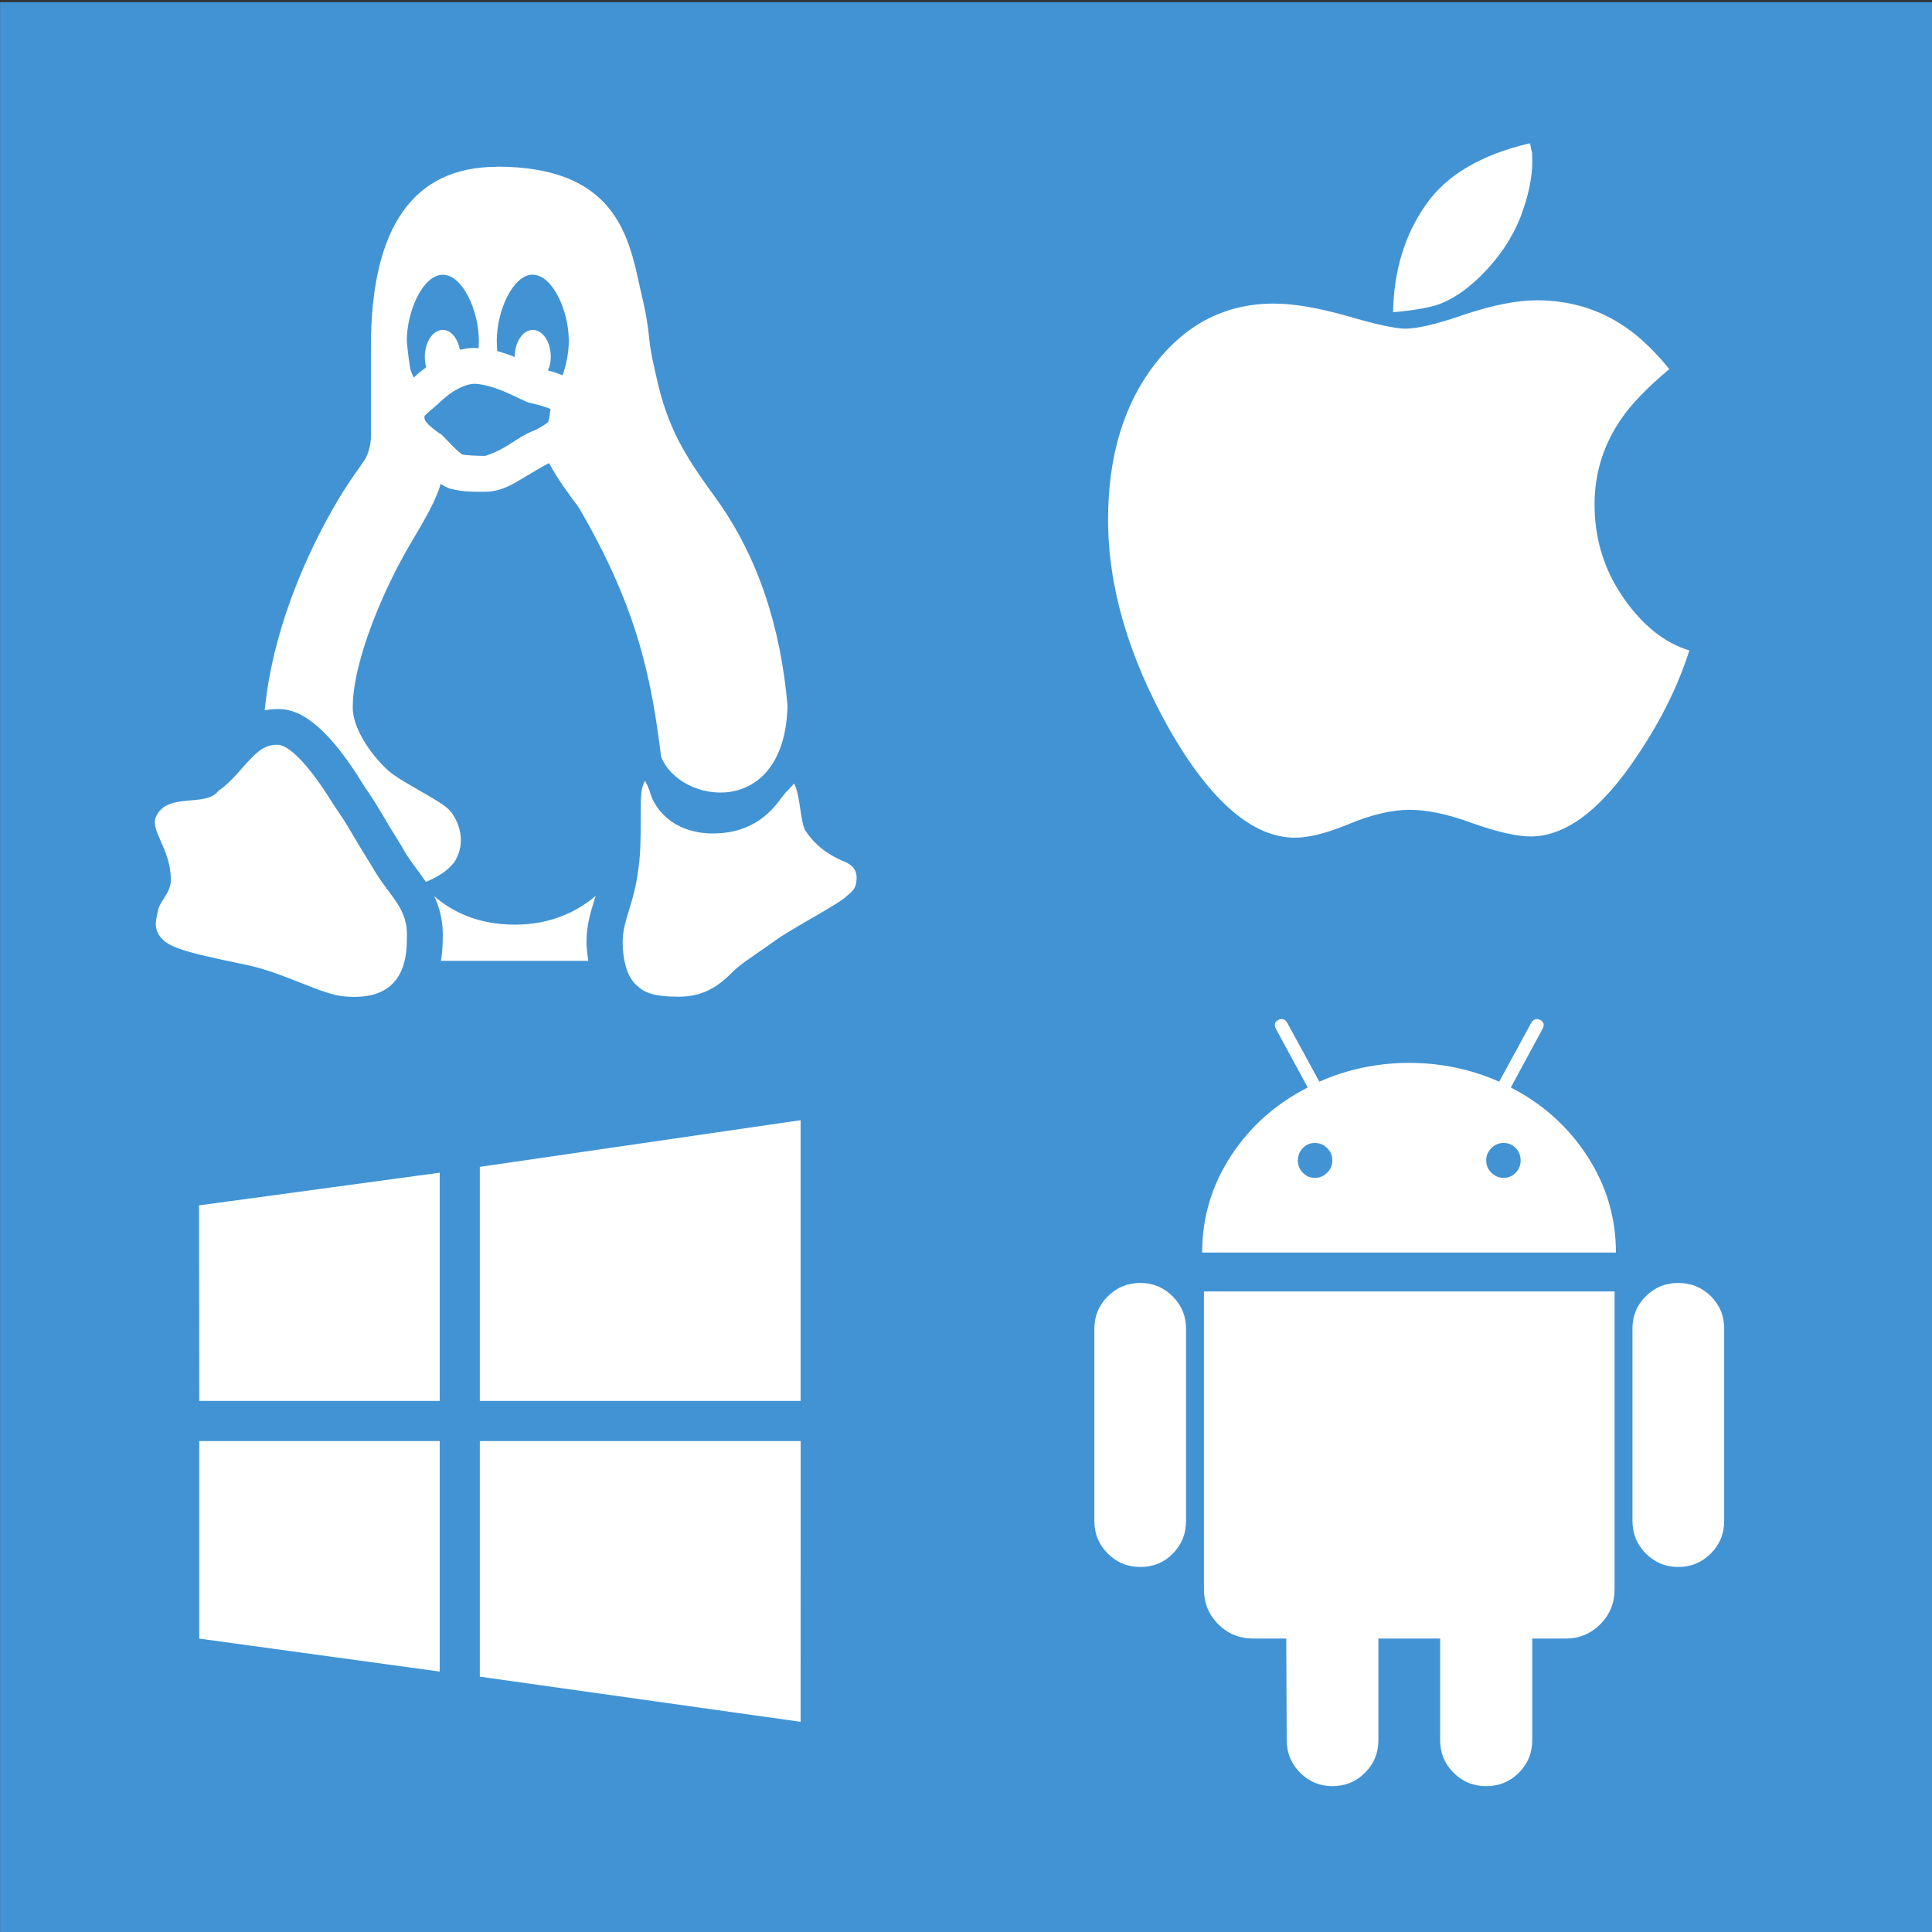 <?xml version="1.0" encoding="UTF-8" standalone="no"?>
<svg
   xmlns:dc="http://purl.org/dc/elements/1.1/"
   xmlns:cc="http://creativecommons.org/ns#"
   xmlns:rdf="http://www.w3.org/1999/02/22-rdf-syntax-ns#"
   xmlns:svg="http://www.w3.org/2000/svg"
   xmlns="http://www.w3.org/2000/svg"
   id="svg1983"
   version="1.1"
   viewBox="0 0 24.342 24.342"
   height="92"
   width="92">
  <rect x="0" y="0" width="24.342" height="24.342" fill="#333333" stroke="none"/>
  <defs
     id="defs1977" />
  <g
     transform="translate(-7.734,-265.062)"
     id="layer1">
    <g
       transform="matrix(1.974,0,0,1.974,-7.532,-281.851)"
       id="g2762">
      <rect
         y="277.072"
         x="7.734"
         height="12.332"
         width="12.332"
         id="rect1407"
         style="opacity:1;fill:#4293d4;fill-opacity:1;stroke:none;stroke-width:0.397;stroke-linecap:butt;stroke-miterlimit:4;stroke-dasharray:none;stroke-opacity:1" />
      <g
         id="g1501"
         transform="matrix(0.008,0,0,0.008,9.004,284.208)"
         style="fill:#ffffff">
        <g
           id="g1445"
           style="fill:#ffffff">
          <path
             id="path1443"
             d="M 0.176,224 0.001,67.963 l 192,-26.072 V 224 Z M 224.001,37.241 479.937,0 V 224 H 224.001 Z M 479.999,256 479.937,480 224.001,443.992 V 256 Z M 192.001,439.918 0.157,413.621 0.147,256 h 191.854 z"
             style="fill:#ffffff" />
        </g>
        <g
           id="g1447"
           style="fill:#ffffff" />
        <g
           id="g1449"
           style="fill:#ffffff" />
        <g
           id="g1451"
           style="fill:#ffffff" />
        <g
           id="g1453"
           style="fill:#ffffff" />
        <g
           id="g1455"
           style="fill:#ffffff" />
        <g
           id="g1457"
           style="fill:#ffffff" />
        <g
           id="g1459"
           style="fill:#ffffff" />
        <g
           id="g1461"
           style="fill:#ffffff" />
        <g
           id="g1463"
           style="fill:#ffffff" />
        <g
           id="g1465"
           style="fill:#ffffff" />
        <g
           id="g1467"
           style="fill:#ffffff" />
        <g
           id="g1469"
           style="fill:#ffffff" />
        <g
           id="g1471"
           style="fill:#ffffff" />
        <g
           id="g1473"
           style="fill:#ffffff" />
        <g
           id="g1475"
           style="fill:#ffffff" />
      </g>
      <path
         id="path1503"
         d="m 10.905,278.123 c -0.534,0 -0.804,0.386 -0.804,1.149 v 0.574 c 0,0.043 -0.012,0.093 -0.032,0.134 -0.007,0.014 -0.039,0.059 -0.068,0.1 -0.16,0.223 -0.513,0.841 -0.578,1.512 0.025,-0.005 0.051,-0.008 0.081,-0.008 0.07,0 0.256,-2e-5 0.552,0.489 0.057,0.081 0.086,0.131 0.127,0.199 0.027,0.046 0.061,0.103 0.115,0.189 l 0.003,0.005 0.002,0.005 c 0.031,0.055 0.064,0.099 0.095,0.141 0.018,0.024 0.036,0.049 0.054,0.075 0.07,-0.029 0.143,-0.071 0.185,-0.132 0.056,-0.093 0.05,-0.204 -0.017,-0.304 -0.028,-0.042 -0.078,-0.071 -0.199,-0.141 -0.072,-0.042 -0.163,-0.093 -0.204,-0.129 -0.096,-0.082 -0.232,-0.262 -0.232,-0.405 0,-0.305 0.204,-0.77 0.368,-1.047 0.093,-0.157 0.165,-0.279 0.193,-0.383 0.016,0.011 0.034,0.022 0.059,0.031 l 0.005,10e-4 0.005,0.001 c 0.08,0.021 0.16,0.018 0.212,0.018 0.108,0 0.186,-0.052 0.259,-0.096 0.072,-0.043 0.142,-0.084 0.152,-0.087 0.052,0.098 0.119,0.189 0.19,0.284 0.373,0.639 0.462,1.082 0.525,1.589 0.115,0.303 0.789,0.406 0.807,-0.324 -0.043,-0.495 -0.184,-0.942 -0.451,-1.316 -0.166,-0.229 -0.296,-0.411 -0.372,-0.723 -0.049,-0.203 -0.056,-0.265 -0.062,-0.326 -0.007,-0.061 -0.014,-0.125 -0.055,-0.296 -0.074,-0.348 -0.166,-0.78 -0.916,-0.78 z m -0.345,0.689 c 0.127,0 0.23,0.231 0.23,0.422 0,0.012 -9.26e-4,0.03 -0.002,0.047 -0.009,-4.3e-4 -0.017,-0.002 -0.026,-0.002 -0.033,0 -0.064,0.005 -0.093,0.012 -0.014,-0.073 -0.056,-0.127 -0.109,-0.127 -0.063,0 -0.115,0.077 -0.115,0.172 0,0.023 0.003,0.045 0.009,0.066 -0.031,0.023 -0.055,0.043 -0.069,0.057 -0.003,0.003 -0.007,0.006 -0.011,0.009 -0.009,-0.018 -0.016,-0.036 -0.022,-0.056 -0.014,-0.081 -0.022,-0.178 -0.022,-0.178 0,-0.19 0.103,-0.422 0.23,-0.422 z m 0.574,0 c 0.127,0 0.23,0.231 0.23,0.422 0,0.071 -0.016,0.155 -0.04,0.22 -0.031,-0.013 -0.062,-0.024 -0.093,-0.031 0.011,-0.026 0.018,-0.054 0.018,-0.087 0,-0.095 -0.051,-0.172 -0.115,-0.172 -0.063,0 -0.115,0.077 -0.115,0.172 0,4e-4 2e-4,8.7e-4 2e-4,10e-4 -0.035,-0.014 -0.072,-0.027 -0.112,-0.038 -9.26e-4,-0.024 -0.003,-0.049 -0.003,-0.066 0,-0.19 0.103,-0.422 0.23,-0.422 z m -0.373,0.696 c 0.046,0 0.114,0.019 0.176,0.043 0.062,0.025 0.114,0.053 0.158,0.072 l 0.009,0.004 0.011,0.002 c 0.059,0.014 0.111,0.029 0.132,0.04 -0.005,0.049 -0.012,0.076 -0.014,0.081 -0.003,0.005 -0.019,0.02 -0.078,0.051 -0.073,0.026 -0.128,0.068 -0.187,0.104 -0.065,0.039 -0.131,0.063 -0.14,0.063 -0.05,0 -0.12,-0.003 -0.148,-0.01 0.011,0.003 -0.009,-0.006 -0.032,-0.028 -0.025,-0.024 -0.057,-0.057 -0.09,-0.092 l -0.009,-0.008 -0.011,-0.006 c -0.037,-0.026 -0.065,-0.049 -0.079,-0.066 -0.014,-0.017 -0.016,-0.022 -0.016,-0.033 0,-0.017 -0.003,-0.007 0.007,-0.019 0.011,-0.012 0.042,-0.036 0.085,-0.074 l 0.003,-0.004 0.003,-0.004 c -0.005,0.007 0.035,-0.034 0.081,-0.064 0.046,-0.03 0.101,-0.052 0.137,-0.052 z m -1.258,2.304 c -0.08,0 -0.12,0.04 -0.173,0.093 -0.053,0.053 -0.11,0.136 -0.203,0.202 -0.082,0.107 -0.328,0.004 -0.398,0.165 -0.039,0.088 0.095,0.204 0.095,0.403 0,0.08 -0.067,0.133 -0.08,0.186 -0.014,0.066 -0.027,0.106 0,0.159 0.053,0.08 0.12,0.106 0.573,0.199 0.24,0.053 0.466,0.186 0.613,0.199 0.147,0.013 0.4,9e-5 0.4,-0.358 0.014,-0.212 -0.106,-0.265 -0.226,-0.478 -0.133,-0.212 -0.146,-0.252 -0.24,-0.385 -0.08,-0.133 -0.253,-0.385 -0.36,-0.385 z m 2.347,0.229 c -0.027,0.054 -0.027,0.095 -0.027,0.23 0,0.109 9e-5,0.231 -0.014,0.326 -0.027,0.231 -0.101,0.334 -0.101,0.47 0,0.149 0.041,0.244 0.095,0.285 0.041,0.041 0.109,0.068 0.258,0.068 0.149,0 0.244,-0.054 0.339,-0.149 0.068,-0.068 0.122,-0.095 0.312,-0.231 0.149,-0.095 0.38,-0.217 0.421,-0.258 0.027,-0.027 0.068,-0.041 0.068,-0.122 0,-0.068 -0.054,-0.095 -0.095,-0.109 -0.054,-0.027 -0.149,-0.068 -0.231,-0.19 -0.035,-0.059 -0.03,-0.21 -0.072,-0.302 l -0.059,0.063 c -0.007,0.007 -0.012,0.016 -0.02,0.025 -0.056,0.075 -0.171,0.231 -0.442,0.231 -0.177,0 -0.321,-0.083 -0.385,-0.222 l -0.005,-0.013 -0.005,-0.013 c -0.014,-0.046 -0.026,-0.071 -0.038,-0.089 z m -0.313,0.734 c -0.11,0.094 -0.277,0.185 -0.518,0.185 -0.244,0 -0.409,-0.09 -0.514,-0.182 0.036,0.076 0.06,0.167 0.054,0.288 -3.44e-4,0.044 -0.005,0.085 -0.011,0.125 h 0.94 c -0.005,-0.039 -0.011,-0.08 -0.011,-0.123 0,-0.101 0.025,-0.184 0.05,-0.264 0.002,-0.009 0.005,-0.019 0.009,-0.028 z"
         style="fill:#ffffff;stroke-width:0.115" />
      <path
         id="path1747"
         d="m 16.902,279.006 c -0.066,0.019 -0.158,0.035 -0.277,0.045 0.005,-0.265 0.074,-0.493 0.208,-0.684 0.131,-0.19 0.353,-0.322 0.665,-0.394 0.003,0.005 0.004,0.015 0.007,0.029 0.003,0.014 0.005,0.024 0.007,0.029 0,0.007 4.76e-4,0.016 0.001,0.027 4.49e-4,0.011 8.99e-4,0.019 8.99e-4,0.027 0,0.108 -0.026,0.229 -0.077,0.362 -0.053,0.133 -0.136,0.256 -0.247,0.367 -0.096,0.096 -0.192,0.16 -0.288,0.192 z m 1.193,1.867 c -0.122,-0.175 -0.184,-0.374 -0.184,-0.594 0,-0.201 0.057,-0.384 0.173,-0.551 0.062,-0.091 0.163,-0.195 0.304,-0.314 -0.092,-0.114 -0.185,-0.202 -0.277,-0.266 -0.167,-0.115 -0.356,-0.173 -0.568,-0.173 -0.126,0 -0.279,0.03 -0.46,0.09 -0.174,0.061 -0.301,0.091 -0.381,0.091 -0.06,0 -0.183,-0.026 -0.367,-0.08 -0.187,-0.053 -0.344,-0.08 -0.471,-0.08 -0.306,0 -0.557,0.128 -0.757,0.383 -0.201,0.259 -0.301,0.591 -0.301,0.996 0,0.43 0.131,0.876 0.392,1.34 0.264,0.46 0.532,0.69 0.801,0.69 0.09,0 0.208,-0.03 0.351,-0.09 0.144,-0.059 0.27,-0.088 0.378,-0.088 0.115,0 0.249,0.028 0.402,0.085 0.161,0.057 0.286,0.085 0.373,0.085 0.227,0 0.455,-0.174 0.685,-0.522 0.149,-0.222 0.258,-0.444 0.328,-0.665 -0.158,-0.048 -0.298,-0.16 -0.421,-0.336 z"
         style="fill:#ffffff;stroke-width:0.011" />
      <g
         style="fill:#ffffff"
         id="g1767"
         transform="matrix(0.01,0,0,0.01,14.353,283.708)">
        <g
           style="fill:#ffffff"
           id="g1765">
          <path
             style="fill:#ffffff"
             d="m 65.947,153.884 c -8.183,0 -15.136,2.853 -20.844,8.566 -5.708,5.711 -8.564,12.562 -8.564,20.555 v 122.772 c 0,8.179 2.855,15.126 8.564,20.837 5.708,5.712 12.657,8.562 20.841,8.562 8.186,0 15.085,-2.851 20.699,-8.562 5.618,-5.711 8.425,-12.658 8.425,-20.837 V 183.005 c 0,-7.996 -2.857,-14.847 -8.565,-20.555 -5.709,-5.71 -12.564,-8.566 -20.556,-8.566 z"
             id="path1757" />
          <path
             style="fill:#ffffff"
             d="m 106.494,349.457 c 0,8.754 3.046,16.177 9.136,22.269 6.091,6.085 13.512,9.13 22.27,9.13 h 21.128 l 0.288,64.81 c 0,8.186 2.855,15.129 8.564,20.841 5.708,5.711 12.562,8.565 20.555,8.565 8.188,0 15.133,-2.854 20.844,-8.565 5.711,-5.712 8.564,-12.655 8.564,-20.841 v -64.81 h 39.397 v 64.81 c 0,8.186 2.854,15.129 8.562,20.841 5.715,5.711 12.662,8.565 20.848,8.565 8.179,0 15.126,-2.854 20.834,-8.565 5.708,-5.712 8.559,-12.655 8.559,-20.841 v -64.81 h 21.416 c 8.56,0 15.89,-3.039 21.98,-9.13 6.092,-6.092 9.138,-13.515 9.138,-22.269 V 159.308 H 106.494 Z"
             id="path1759" />
          <path
             style="fill:#ffffff"
             d="M 302.345,29.138 322.61,-8.265 c 1.335,-2.474 0.855,-4.377 -1.424,-5.708 -2.478,-1.143 -4.38,-0.572 -5.708,1.714 l -20.56,37.685 c -18.082,-7.994 -37.205,-11.991 -57.384,-11.991 -20.174,0 -39.304,3.997 -57.387,11.991 l -20.556,-37.684 c -1.328,-2.286 -3.234,-2.857 -5.708,-1.714 -2.285,1.331 -2.758,3.234 -1.426,5.708 l 20.271,37.402 c -20.559,10.467 -36.923,25.076 -49.108,43.824 -12.181,18.749 -18.273,39.259 -18.273,61.525 h 264.095 c 0,-22.266 -6.091,-42.777 -18.273,-61.525 -12.187,-18.748 -28.452,-33.358 -48.824,-43.824 z M 185.144,83.524 c -2.187,2.19 -4.803,3.284 -7.849,3.284 -3.046,0 -5.614,-1.093 -7.71,-3.284 -2.091,-2.187 -3.14,-4.805 -3.14,-7.85 0,-3.046 1.049,-5.664 3.14,-7.854 2.093,-2.19 4.665,-3.282 7.71,-3.282 3.042,0 5.659,1.091 7.849,3.282 2.19,2.19 3.284,4.808 3.284,7.854 0,3.046 -1.094,5.66 -3.284,7.85 z m 120.345,0 c -2.098,2.19 -4.668,3.284 -7.713,3.284 -3.046,0 -5.657,-1.093 -7.848,-3.284 -2.19,-2.187 -3.281,-4.805 -3.281,-7.85 0,-3.046 1.091,-5.664 3.281,-7.854 2.19,-2.19 4.802,-3.282 7.848,-3.282 3.045,0 5.615,1.091 7.713,3.282 2.088,2.19 3.139,4.808 3.139,7.854 0,3.046 -1.048,5.66 -3.139,7.85 z"
             id="path1761" />
          <path
             style="fill:#ffffff"
             d="m 429.964,162.306 c -5.708,-5.614 -12.655,-8.422 -20.841,-8.422 -7.991,0 -14.843,2.808 -20.551,8.422 -5.711,5.616 -8.568,12.517 -8.568,20.699 v 122.772 c 0,8.179 2.857,15.126 8.568,20.837 5.708,5.712 12.56,8.562 20.551,8.562 8.186,0 15.133,-2.851 20.841,-8.562 5.715,-5.711 8.568,-12.658 8.568,-20.837 V 183.005 c 0,-8.183 -2.853,-15.084 -8.568,-20.699 z"
             id="path1763" />
        </g>
      </g>
    </g>
  </g>
</svg>
